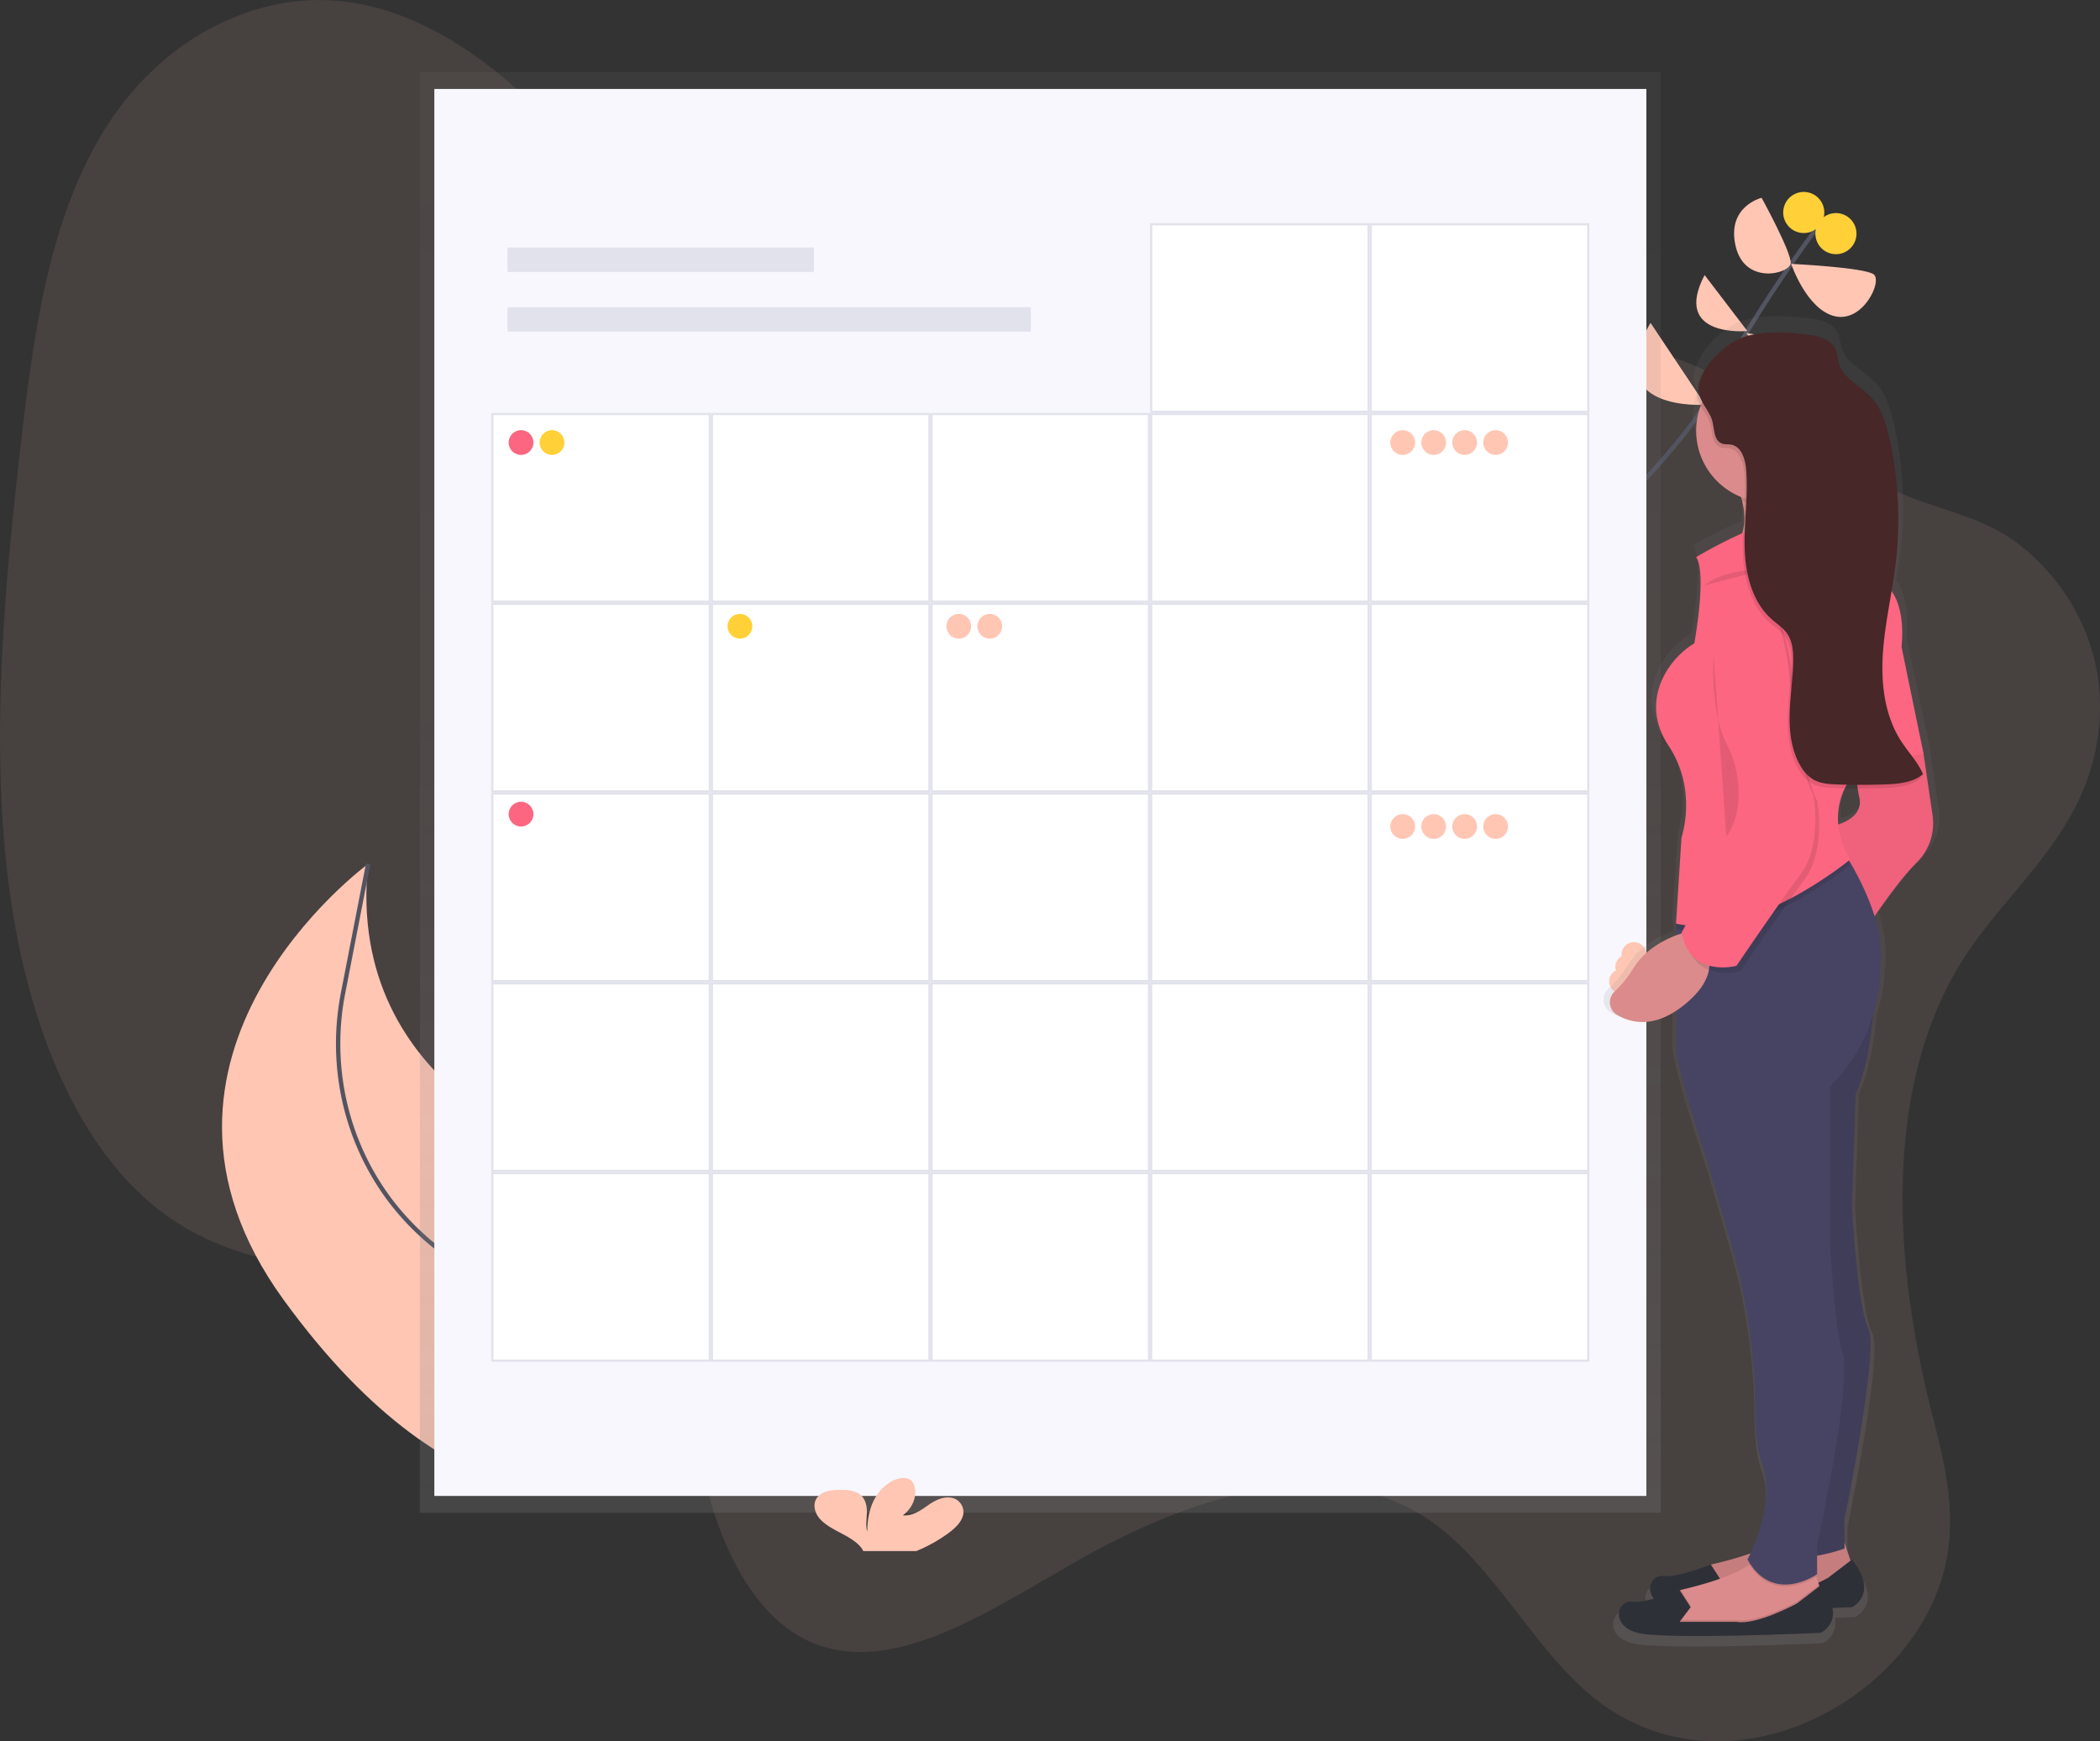 <svg data-name="Layer 1" xmlns="http://www.w3.org/2000/svg" xmlns:xlink="http://www.w3.org/1999/xlink" width="965.64" height="800.81"><rect width="100%" height="100%" fill="#333333" stroke="none"/><defs><linearGradient id="a" x1="478.38" y1="695.72" x2="478.38" y2="33.2" gradientUnits="userSpaceOnUse"><stop offset="0" stop-color="gray" stop-opacity=".25"/><stop offset=".54" stop-color="gray" stop-opacity=".12"/><stop offset="1" stop-color="gray" stop-opacity=".1"/></linearGradient><linearGradient id="b" x1="1834.21" y1="806.87" x2="1834.21" y2="194.98" gradientTransform="matrix(-1 0 0 1 2766 0)" xlink:href="#a"/></defs><path d="M901.88 442.5c-37.09 60-30.14 141.74-13.85 206.19 5.45 21.58 11.73 44.36 7.07 68.51-5.7 29.53-26.48 52.72-47.51 66-38.34 24.15-82.12 23.48-114-1.77-27.53-21.81-45.66-59.85-73.77-80.49-47-34.55-111.54-13.61-167.58 18.68-39.63 22.79-83.25 51.79-119.88 35.37-25.77-11.53-41.84-44.06-49.34-79.46-3.62-17.09-5.81-35.76-14.11-48.78-4.94-7.74-11.73-12.92-18.77-17.17-64.25-38.74-151.18-6.35-213.14-50.22-41.85-29.62-65.64-90.8-73.46-156.22S2.15 267.72 10.2 198.8c5.73-49 13.48-101.42 39.2-141.27 27.21-42.15 70.1-61 107.38-57s69.65 27.62 97.55 56.49c34.87 36.08 66.32 82.16 111.45 93.8 30.74 7.93 64.31-1.25 97-6.44 54.58-8.68 108.4-6.19 161.84-2.93 51.16 3.12 102.63 7 150.3 25 33.73 12.75 59.62 39.29 91.1 56.55 20.52 11.25 43.67 12.68 62.79 27.68 23.55 18.48 43.93 52.59 34.5 95.71-8.99 41.02-41.75 64.27-61.43 96.11z" fill="#ffc6b4" opacity=".1"/><path d="M664.49 306.88s101-84.63 123.46-127.3S839 100.14 839 100.14" fill="none" stroke="#535461" stroke-miterlimit="10" stroke-width="2"/><path d="m825.72 195.53-43.69-9.85s10.31 46.08 43.69 9.85z" fill="#ffc6b4"/><path d="m758.96 148.49 25.14 37.65s-49.15 3.55-25.14-37.65zm83.95 11.65-39.93-7s25.08 38.15 39.93 7zm-59.09-33.65 19.67 25.76s-34.82 3.3-19.67-25.76zm39.81-5.13s34 1.62 38 4.87-5.07 22.3-18 19.19-20-24.06-20-24.06zm-13.59-30.39s13.89 25.31 13.37 30.13-21.17 10.23-25.34-8 11.97-22.13 11.97-22.13z" fill="#ffc6b4"/><circle cx="963.75" cy="154.12" r="9.49" transform="matrix(.3 -.95 .95 .3 408.68 976.78)" fill="#ffd037"/><circle cx="948.9" cy="144.43" r="9.49" transform="matrix(.3 -.95 .95 .3 407.54 955.85)" fill="#ffd037"/><path d="M349.46 638.63s16.21-48.22-86.55-106.35c0 0-104.34-30.43-93.67-134.93 0 0-120.28 88.12-38.89 200.37s151.64 87.75 151.64 87.75z" fill="#ffc6b4"/><path d="M318.13 660.41s-50.14-54.19-98.2-75.14a95.71 95.71 0 0 1-26.11-17.39c-30.64-28-44-70.25-36.1-111l11.55-59.53" fill="none" stroke="#535461" stroke-miterlimit="10" stroke-width="2"/><path fill="url(#a)" d="M193.07 33.2h570.61v662.53H193.07z"/><path fill="#f7f7fd" d="M199.72 40.91h557.32V688H199.72z"/><path fill="#e2e2ec" d="M233.38 113.85h140.89v11.22H233.38zm0 27.43h240.63v11.22H233.38z"/><path fill="#fff" d="M630.36 103.13h99.99v86.28h-99.99z"/><path d="M729.82 103.63v85.28h-99v-85.28h99m1-1h-101v87.28h101v-87.28z" fill="#e2e2ec"/><path fill="#fff" d="M529.37 103.13h99.99v86.28h-99.99z"/><path d="M628.82 103.63v85.28h-99v-85.28h99m1-1h-101v87.28h101v-87.28z" fill="#e2e2ec"/><path fill="#fff" d="M630.36 190.41h99.99v86.28h-99.99z"/><path d="M729.82 190.91v85.28h-99v-85.28h99m1-1h-101v87.28h101v-87.28z" fill="#e2e2ec"/><path fill="#fff" d="M529.37 190.41h99.99v86.28h-99.99z"/><path d="M628.82 190.91v85.28h-99v-85.28h99m1-1h-101v87.28h101v-87.28z" fill="#e2e2ec"/><path fill="#fff" d="M428.38 190.41h99.99v86.28h-99.99z"/><path d="M527.87 190.91v85.28h-99v-85.28h99m1-1h-101v87.28h101v-87.28z" fill="#e2e2ec"/><path fill="#fff" d="M327.39 190.41h99.99v86.28h-99.99z"/><path d="M426.88 190.91v85.28h-99v-85.28h99m1-1h-101v87.28h101v-87.28z" fill="#e2e2ec"/><path fill="#fff" d="M226.4 190.41h99.99v86.28H226.4z"/><path d="M325.89 190.91v85.28h-99v-85.28h99m1-1h-101v87.28h101v-87.28z" fill="#e2e2ec"/><path fill="#fff" d="M630.36 277.68h99.99v86.28h-99.99z"/><path d="M729.82 278.19v85.28h-99v-85.28h99m1-1h-101v87.28h101v-87.28z" fill="#e2e2ec"/><path fill="#fff" d="M529.37 277.68h99.99v86.28h-99.99z"/><path d="M628.82 278.19v85.28h-99v-85.28h99m1-1h-101v87.28h101v-87.28z" fill="#e2e2ec"/><path fill="#fff" d="M428.38 277.68h99.99v86.28h-99.99z"/><path d="M527.87 278.19v85.28h-99v-85.28h99m1-1h-101v87.28h101v-87.28z" fill="#e2e2ec"/><path fill="#fff" d="M327.39 277.68h99.99v86.28h-99.99z"/><path d="M426.88 278.19v85.28h-99v-85.28h99m1-1h-101v87.28h101v-87.28z" fill="#e2e2ec"/><path fill="#fff" d="M226.4 277.68h99.99v86.28H226.4z"/><path d="M325.89 278.19v85.28h-99v-85.28h99m1-1h-101v87.28h101v-87.28z" fill="#e2e2ec"/><path fill="#fff" d="M630.36 364.96h99.99v86.28h-99.99z"/><path d="M729.82 365.46v85.28h-99v-85.28h99m1-1h-101v87.28h101v-87.28z" fill="#e2e2ec"/><path fill="#fff" d="M529.37 364.96h99.99v86.28h-99.99z"/><path d="M628.82 365.46v85.28h-99v-85.28h99m1-1h-101v87.28h101v-87.28z" fill="#e2e2ec"/><path fill="#fff" d="M428.38 364.96h99.99v86.28h-99.99z"/><path d="M527.87 365.46v85.28h-99v-85.28h99m1-1h-101v87.28h101v-87.28z" fill="#e2e2ec"/><path fill="#fff" d="M327.39 364.96h99.99v86.28h-99.99z"/><path d="M426.88 365.46v85.28h-99v-85.28h99m1-1h-101v87.28h101v-87.28z" fill="#e2e2ec"/><path fill="#fff" d="M226.4 364.96h99.99v86.28H226.4z"/><path d="M325.89 365.46v85.28h-99v-85.28h99m1-1h-101v87.28h101v-87.28z" fill="#e2e2ec"/><path fill="#fff" d="M630.36 452.23h99.99v86.28h-99.99z"/><path d="M729.82 452.74v85.27h-99v-85.27h99m1-1h-101v87.27h101v-87.27z" fill="#e2e2ec"/><path fill="#fff" d="M529.37 452.23h99.99v86.28h-99.99z"/><path d="M628.82 452.74v85.27h-99v-85.27h99m1-1h-101v87.27h101v-87.27z" fill="#e2e2ec"/><path fill="#fff" d="M428.38 452.23h99.99v86.28h-99.99z"/><path d="M527.87 452.74v85.27h-99v-85.27h99m1-1h-101v87.27h101v-87.27z" fill="#e2e2ec"/><path fill="#fff" d="M327.39 452.23h99.99v86.28h-99.99z"/><path d="M426.88 452.74v85.27h-99v-85.27h99m1-1h-101v87.27h101v-87.27z" fill="#e2e2ec"/><path fill="#fff" d="M226.4 452.23h99.99v86.28H226.4z"/><path d="M325.89 452.74v85.27h-99v-85.27h99m1-1h-101v87.27h101v-87.27z" fill="#e2e2ec"/><path fill="#fff" d="M630.36 539.51h99.99v86.28h-99.99z"/><path d="M729.82 540.01v85.28h-99v-85.28h99m1-1h-101v87.28h101v-87.28z" fill="#e2e2ec"/><path fill="#fff" d="M529.37 539.51h99.99v86.28h-99.99z"/><path d="M628.82 540.01v85.28h-99v-85.28h99m1-1h-101v87.28h101v-87.28z" fill="#e2e2ec"/><path fill="#fff" d="M428.38 539.51h99.99v86.28h-99.99z"/><path d="M527.87 540.01v85.28h-99v-85.28h99m1-1h-101v87.28h101v-87.28z" fill="#e2e2ec"/><path fill="#fff" d="M327.39 539.51h99.99v86.28h-99.99z"/><path d="M426.88 540.01v85.28h-99v-85.28h99m1-1h-101v87.28h101v-87.28z" fill="#e2e2ec"/><path fill="#fff" d="M226.4 539.51h99.99v86.28H226.4z"/><path d="M325.89 540.01v85.28h-99v-85.28h99m1-1h-101v87.28h101v-87.28z" fill="#e2e2ec"/><path d="M436.42 704.89c2.86-2.17 5.55-4.73 6.38-7.85a6.64 6.64 0 0 0-4.46-8c-4.09-1.28-8.46 1-11.78 3.37s-7.11 5-11.45 4.51c4.49-3.25 6.63-8.52 5.39-13.31a5.16 5.16 0 0 0-1.5-2.7c-2.27-2-6.39-1.13-9.11.43-8.65 5-11.06 14.55-11.11 23.18-.87-3.11-.14-6.35-.16-9.55s-1.09-6.73-4.39-8.45a15.71 15.71 0 0 0-6.7-1.29c-3.89-.12-8.22.2-10.87 2.52-3.3 2.88-2.44 7.72.43 10.89s7.24 5.16 11.25 7.35c3.06 1.67 6.16 3.62 8 6.26a5.68 5.68 0 0 1 .6 1.12h24.37a70.07 70.07 0 0 0 15.11-8.48z" fill="#ffc6b4"/><circle cx="239.59" cy="203.53" r="5.7" fill="#fc6681"/><circle cx="253.83" cy="203.53" r="5.7" fill="#ffd037"/><circle cx="440.87" cy="288.03" r="5.7" fill="#ffc6b4"/><circle cx="455.12" cy="288.03" r="5.7" fill="#ffc6b4"/><circle cx="745.64" cy="451.33" r="5.7" fill="#ffc6b4"/><circle cx="748.49" cy="444.69" r="5.7" fill="#ffc6b4"/><circle cx="751.34" cy="438.99" r="5.7" fill="#ffc6b4"/><circle cx="645" cy="203.53" r="5.7" fill="#ffc6b4"/><circle cx="659.24" cy="203.53" r="5.7" fill="#ffc6b4"/><circle cx="673.49" cy="203.53" r="5.7" fill="#ffc6b4"/><circle cx="687.73" cy="203.53" r="5.7" fill="#ffc6b4"/><circle cx="645" cy="380.12" r="5.7" fill="#ffc6b4"/><circle cx="659.24" cy="380.12" r="5.7" fill="#ffc6b4"/><circle cx="673.49" cy="380.12" r="5.7" fill="#ffc6b4"/><circle cx="687.73" cy="380.12" r="5.7" fill="#ffc6b4"/><circle cx="340.23" cy="288.03" r="5.7" fill="#ffd037"/><circle cx="239.59" cy="374.43" r="5.7" fill="#fc6681"/><path d="M857.9 515.22c6.25 3.69 16 6.09 28.35-1.84l-.12 17.56c.88 12 15.77 55.91 15.77 55.91l10.5 36.1a282.47 282.47 0 0 1 11.54 78.53c0 8.81.82 17.89 3.35 24.72 5.59 15.11-2.2 34.58-5.58 41.83a175.68 175.68 0 0 1-17.33 4.88 11.84 11.84 0 0 0-1.55.47l-.07-.1S887 779.53 880 778.67c-5.22-.64-8.49 5.87-4.4 10.66-3.86 1-7.82 1.71-10.49 1.38-7-.86-10.51 11.18 2.63 14.62s87.59 0 87.59 0a10.56 10.56 0 0 0 5.6-11.66c5.72-.22 9.29-.39 9.29-.39s13.14-6 0-22.37l-.7.53-2.81-8.27V752s16.64-80 11.39-89.46-7.88-57.63-7.88-57.63l1.78-52.47c4.75-9.8 7.18-25.16 8.41-37.17a78.87 78.87 0 0 0 3.36-17.63c.21-2.82.38-5.78.49-8.85A59.33 59.33 0 0 0 981 469c5-7.2 13.13-18.33 19.84-24.91 10.51-10.32 7.88-22.37 7.88-22.37l-4.38-29.25-10.51-49.89c1.32-13.84-1.57-21.81-4.76-26.31.76-4.47 1.47-8.94 2-13.43a171.87 171.87 0 0 0-3.07-58.48c-1.52-6.69-3.59-13.55-8.28-18.62-5.31-5.74-13.93-9.24-15.91-16.76-.49-1.87-.51-3.86-1.22-5.66-1.92-4.92-8-6.71-13.32-7.35-9.48-1.15-23.19-2-32.3 1.7-6.36 2.6-15.12 9.76-18.6 17.44-2 3.53-2.93 7.24-2.08 10.73a14.71 14.71 0 0 0 1.51 3.67 33 33 0 0 0-2.04 11.49 33.56 33.56 0 0 0 21.42 31.13c.21.66.4 1.31.56 1.95a33.42 33.42 0 0 1 .86 4.69c-.17 3-.36 6.09-.5 9.14q-.15.63-.32 1.24a225.38 225.38 0 0 0-22 11.22c5.26 7.74-.88 40.43-.88 40.43-13.14 7.74-26.28 27.53-12.26 48.17s6.13 43 6.13 43l-2.19 33.63v.06l-.44 6.73h.17l-.17 2.55.38.07v2.74c-6.15 2.26-15.14 6.82-20.5 15.25a53.81 53.81 0 0 1-9.17 11.25 6.76 6.76 0 0 0 1.05 10.97zm105.76-89.36a32 32 0 0 1 3.11-16.92q3.09.06 6.19.07c.21 1.45.46 2.83.76 4.09 1.78 7.58-5.33 11.21-10.07 12.75z" transform="translate(-117.18 -49.59)" fill="url(#b)"/><path d="m848.21 709.66 3.37 10.11-11 11-36.24 8.43-26.13-2.53 1.69-9.27a11.18 11.18 0 0 1 8.3-8.17c10.74-2.52 31.22-8.28 35.52-16.27z" fill="#db8b8b"/><path d="m848.21 709.66 3.37 10.11-11 11-36.24 8.43-26.13-2.53 1.69-9.27a11.18 11.18 0 0 1 8.3-8.17c10.74-2.52 31.22-8.28 35.52-16.27z" opacity=".1"/><path d="m786.68 734.1 5.06-6.74-5.06-7.81s-15.17 6.12-21.91 5.28-10.11 11 2.53 14.33 84.28 0 84.28 0 12.64-5.9 0-21.91l-11 8.43s-18.54 10.11-27.81 8.43z" fill="#2e3037"/><path d="m763.92 748.41 26.13 2.53 36.24-8.43 11-11-.89-2.68-1.26-3.76-1.26-3.66-24.44-6.74a15.14 15.14 0 0 1-5 5c-7.94 5.43-22.2 9.35-30.57 11.31a8.77 8.77 0 0 0-1 .31 11.14 11.14 0 0 0-7.26 7.86z" fill="#db8b8b"/><path d="m763.92 748.41 26.13 2.53 36.24-8.43 11-11-.89-2.68-10.06 7.74s-18.54 10.11-27.81 8.43h-26.18l5.06-6.74-4.54-7a11.14 11.14 0 0 0-7.26 7.86z" opacity=".1"/><path d="m772.35 745.9 5.06-6.74-5.06-7.81s-15.17 6.12-21.91 5.28-10.11 11 2.53 14.33 84.28 0 84.28 0 12.64-5.9 0-21.91l-11 8.43s-18.54 10.11-27.81 8.43z" fill="#2e3037"/><path d="M793.42 257.07s40.46 4.21 34.56-12.64a30.34 30.34 0 0 1-1.25-14.88 41.25 41.25 0 0 1 7.15-17.14l-37.93 5.9a47.5 47.5 0 0 1 5.14 12.18c4.52 17.87-7.67 26.58-7.67 26.58z" fill="#db8b8b"/><path d="M862.53 449.23s-.84 36.24-9.27 53.94l-1.69 51.41s2.53 47.2 7.59 56.47-11 87.65-11 87.65v13.49s-27 10.11-34.56-1.69l7.59-100.3-3.37-139.06z" fill="#474463"/><path d="M862.53 449.23s-.84 36.24-9.27 53.94l-1.69 51.41s2.53 47.2 7.59 56.47-11 87.65-11 87.65v13.49s-27 10.11-34.56-1.69l7.59-100.3-3.37-139.06z" opacity=".1"/><path d="m879.39 332.92 5.06 13.49 4.21 28.66a25.35 25.35 0 0 1-7.59 21.91c-10.11 10.11-23.6 31.18-23.6 31.18l-16-48s16-2.53 13.49-13.49-1.7-31.26-1.7-31.26z" fill="#fc6681"/><path d="m879.39 332.92 5.06 13.49 4.21 28.66a25.35 25.35 0 0 1-7.59 21.91c-10.11 10.11-23.6 31.18-23.6 31.18l-16-48s16-2.53 13.49-13.49-1.7-31.26-1.7-31.26z" opacity=".05"/><path d="M804.48 719.68c10.81 17 27.64 7.37 30.62 5.45l-1.22-3.72-24.44-6.74a15.14 15.14 0 0 1-4.96 5.01z" opacity=".1"/><path d="M770.67 482.1c.84 11.8 15.17 54.78 15.17 54.78l10.11 35.37a281.44 281.44 0 0 1 11.11 76.94c0 8.63.79 17.53 3.23 24.22 6.74 18.54-6.74 43.83-6.74 43.83 11.8 21.07 32 6.74 32 6.74V710.5s16-73.33 11.8-87.65-5.9-53.1-5.9-53.1v-70a79.38 79.38 0 0 0 23.13-50.32c.2-2.76.36-5.66.47-8.67.68-19-12.32-41.31-17.4-49.25-1.22-1.92-2-3-2-3l-74.42 29.52-.17.07v9.25z" fill="#474463"/><path d="M795.95 218.3a47.5 47.5 0 0 1 5.14 12.18 33 33 0 0 0 25.64-.94 41.25 41.25 0 0 1 7.15-17.13z" opacity=".1"/><circle cx="812.81" cy="198.06" r="32.87" fill="#db8b8b"/><path d="m770.67 427.32.36.07c35.34 7.27 79.71-29.57 79.71-29.57a43.68 43.68 0 0 1-3.07-6.27c-1.22-1.92-2-3-2-3l-74.42 29.52-.19 2.95z" opacity=".1"/><path d="M779.94 256.22s47.2-28.66 62.37-16.86l21.07 27s13.49 4.21 11 31.18l10.07 48.87-30.34 7.59s-17.7 16.86-3.37 41.3c0 0-44.67 37.08-80.07 29.5l2.53-39.61s7.59-21.91-5.9-42.14-.84-39.61 11.8-47.2c0-.01 5.89-32.04.84-39.63z" fill="#fc6681"/><path d="M777.41 428.16s-17.7 3.37-26.13 16.86a52.53 52.53 0 0 1-8.82 11 6.69 6.69 0 0 0 1 10.66c6.69 4 17.6 6.49 31.38-4.83 23.64-19.36 2.57-33.69 2.57-33.69z" fill="#db8b8b"/><path d="M803.54 272.24s16.86-1.69 21.07 42.14 11 53.94 11 53.94 4.21 22.76-5.9 36.24-29.5 42.14-29.5 42.14-21.07 5.9-25.28-15.17l26.13-48.88s4.21-16.86-5.9-28.66-17.75-90.18 8.38-81.75z" opacity=".1"/><path d="M801.82 269.71s16.86-1.69 21.07 42.14 11 53.94 11 53.94 4.21 22.76-5.9 36.24-29.5 42.14-29.5 42.14-21.07 5.9-25.28-15.17l26.13-48.88s4.21-16.86-5.9-28.66-17.72-90.18 8.38-81.75z" fill="#fc6681"/><path d="M787.94 301.31s-1.68 26.1 5.88 40.46 7.59 32.87 0 43m-10.09-115.48s6.74-6.74 26.13-7.59 27.81-6.74 27.81-6.74" opacity=".1"/><path d="M830.61 155.59c5.12.63 11 2.39 12.82 7.2.68 1.77.7 3.72 1.17 5.55 1.91 7.36 10.2 10.79 15.31 16.42 4.51 5 6.5 11.69 8 18.24a171.4 171.4 0 0 1 3 57.26c-1.64 14-5 27.74-5.94 41.78s.78 28.81 8.45 40.61c3.3 5.07 7.66 9.53 10 15.11-4.83 3.92-11.5 4.48-17.73 4.69q-10.87.37-21.75 0c-3.8-.13-7.77-.38-11.05-2.3a17.06 17.06 0 0 1-5.8-6.23c-4.15-7-5.19-15.5-5-23.66s1.47-16.28 1.62-24.45c.08-4.45-.27-9.18-2.83-12.82-1.85-2.63-4.66-4.4-7.06-6.53-9-8-12.12-20.82-12.42-32.87s1.69-24.12.67-36.13c-.4-4.7-2.16-10.35-6.78-11.26-1.46-.29-3 0-4.4-.56-3.71-1.43-3.35-6.66-4.41-10.49-1.19-4.3-4.86-7.62-5.89-12-2.43-10.2 10.55-22.37 19.06-25.92 8.65-3.62 21.84-2.76 30.96-1.64z" opacity=".1"/><path d="M831.45 153.91c5.12.63 11 2.39 12.82 7.2.68 1.77.7 3.72 1.17 5.55 1.91 7.36 10.2 10.79 15.31 16.42 4.51 5 6.5 11.69 8 18.24a171.4 171.4 0 0 1 3 57.26c-1.64 14-5 27.74-5.94 41.78s.78 28.81 8.45 40.61c3.3 5.07 7.66 9.53 10 15.11-4.83 3.92-11.5 4.48-17.73 4.69q-10.87.37-21.75 0c-3.8-.13-7.77-.38-11.05-2.3a17.06 17.06 0 0 1-5.8-6.23c-4.15-7-5.19-15.5-5-23.66s1.47-16.28 1.62-24.45c.08-4.45-.27-9.18-2.83-12.82-1.85-2.63-4.66-4.4-7.06-6.53-9-8-12.12-20.82-12.42-32.87s1.69-24.12.67-36.13c-.4-4.7-2.16-10.35-6.78-11.26-1.46-.29-3 0-4.4-.56-3.71-1.43-3.35-6.66-4.41-10.49-1.19-4.3-4.86-7.62-5.89-12-2.43-10.2 10.55-22.37 19.06-25.92 8.65-3.63 21.84-2.77 30.96-1.64z" fill="#472727"/></svg>